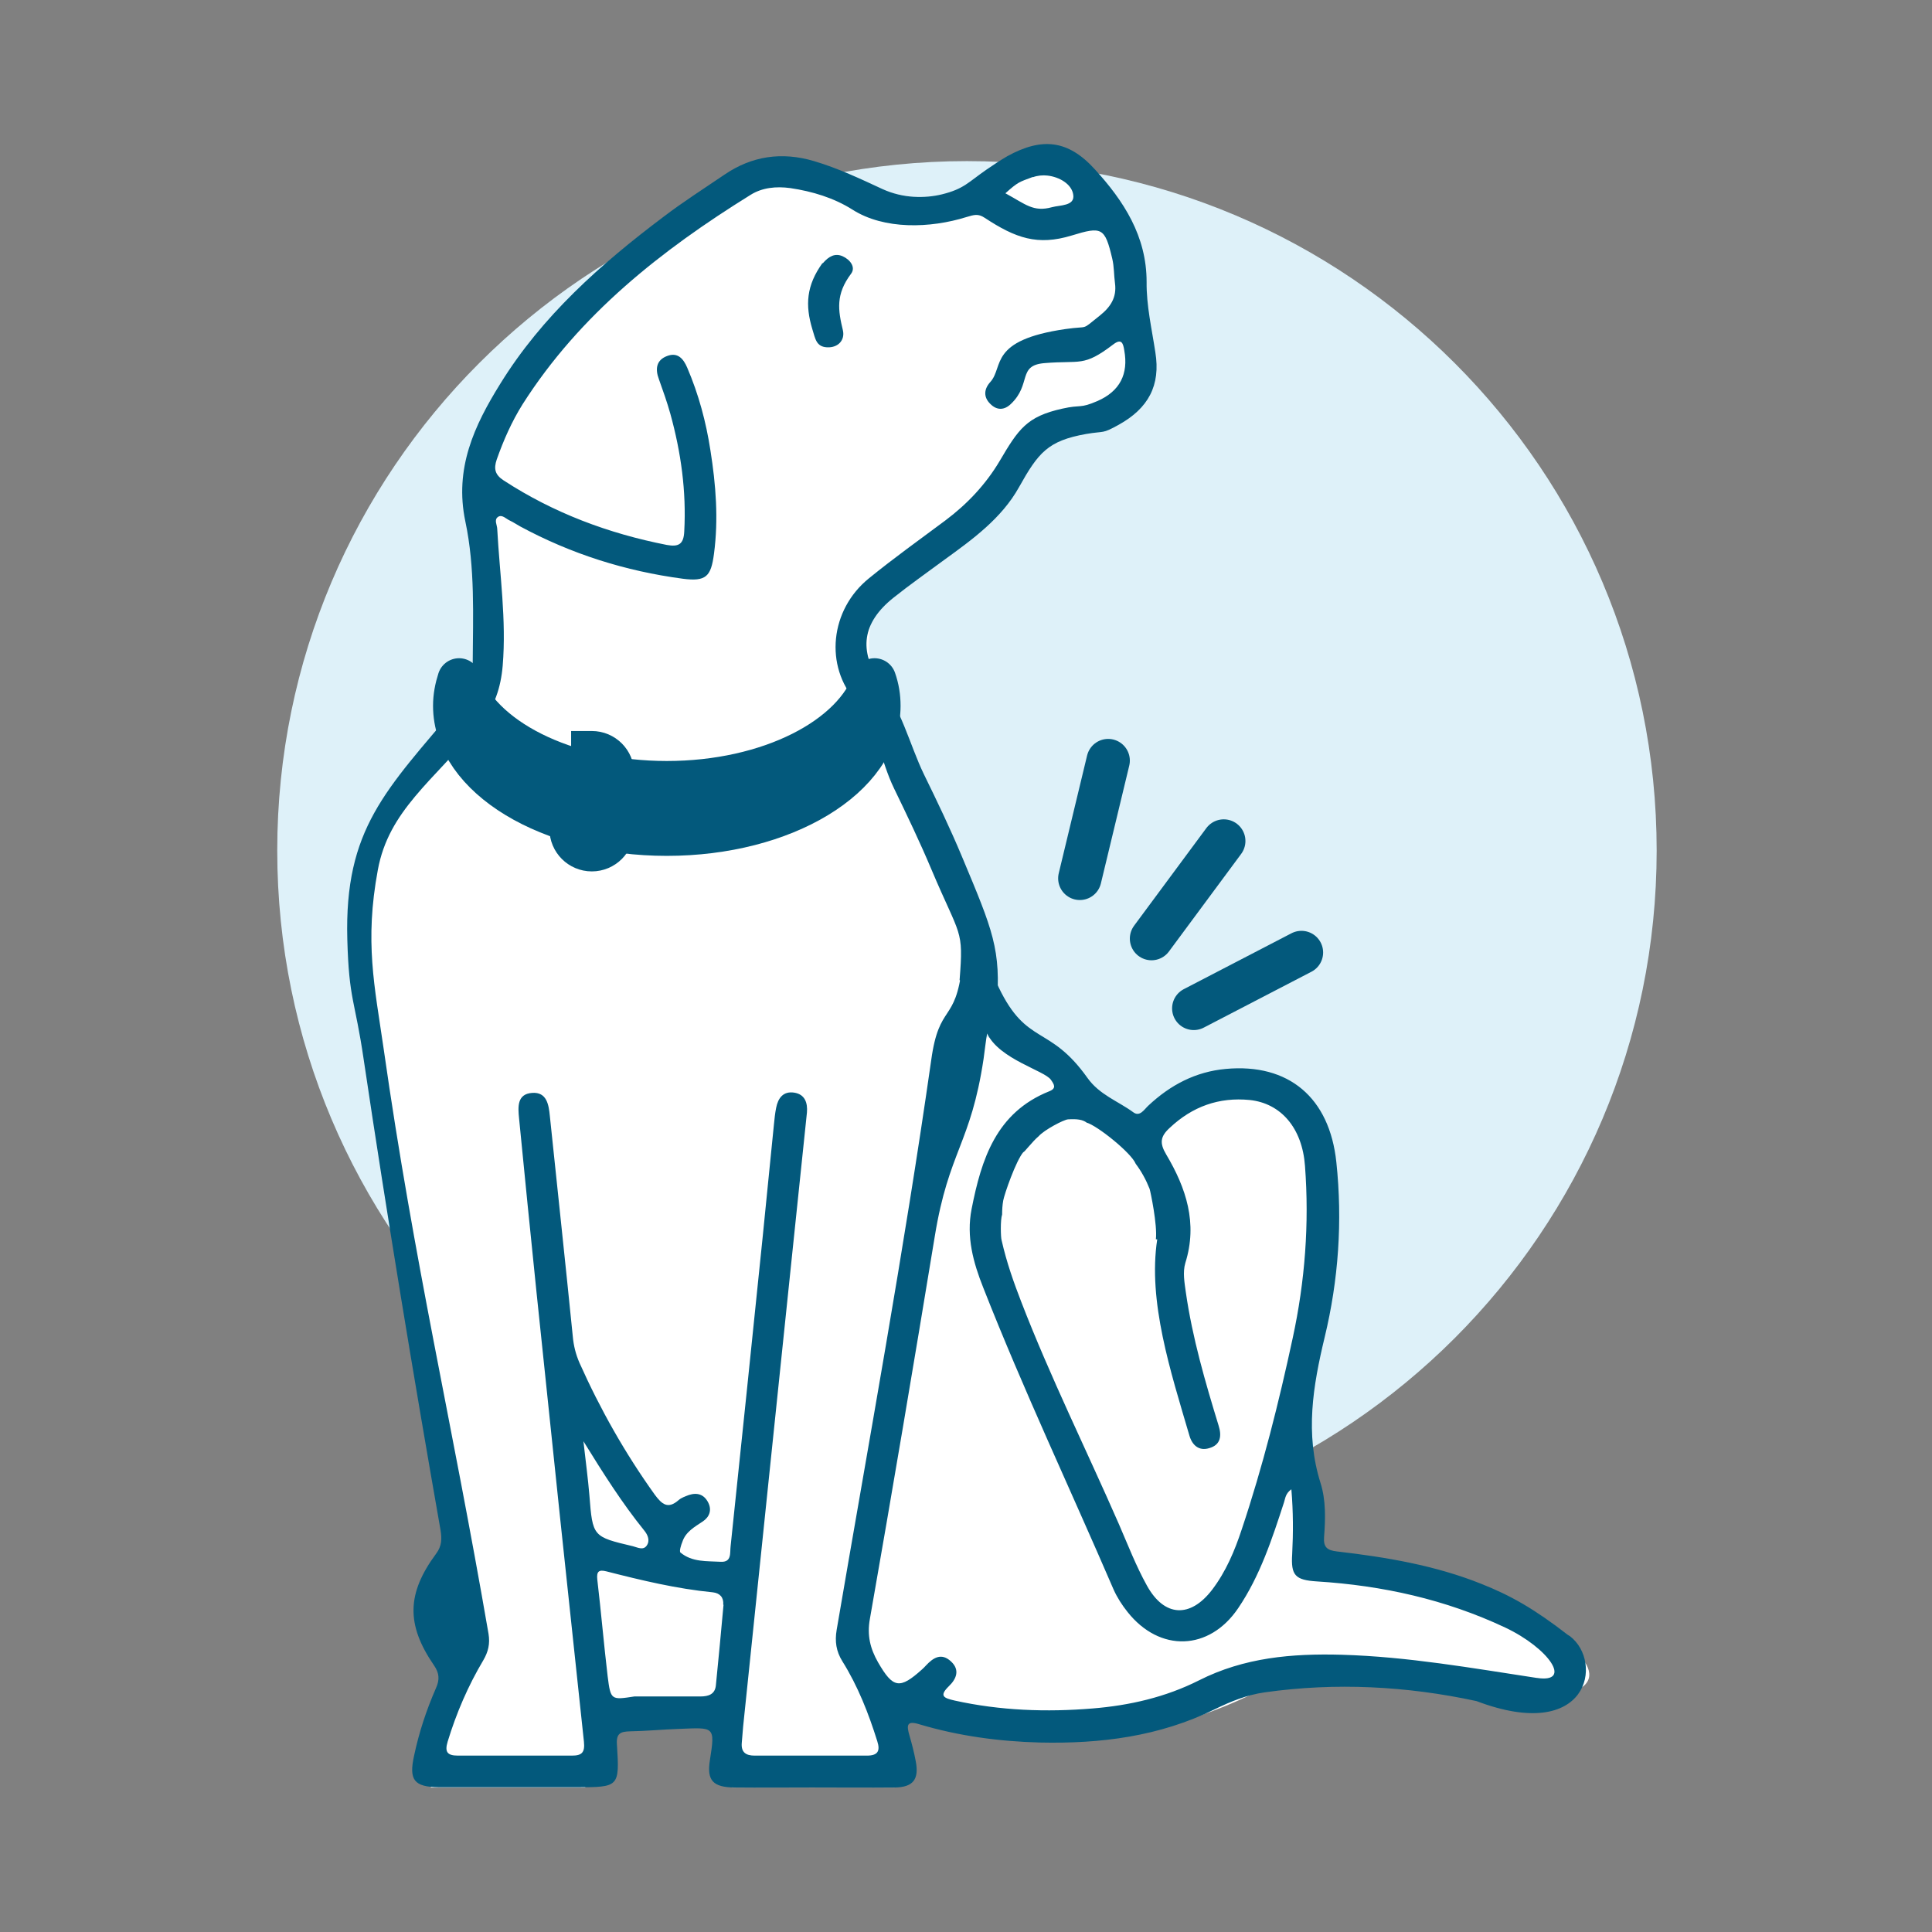 <?xml version="1.0" encoding="UTF-8"?>
<svg xmlns="http://www.w3.org/2000/svg" xmlns:xlink="http://www.w3.org/1999/xlink" version="1.1" viewBox="0 0 70.87 70.87">
  <rect x="0" y="0" width="70.87" height="70.87" fill="#808080" stroke="none"/>
  <defs>
    <style>
      .cls-1, .cls-2, .cls-3, .cls-4 {
        fill: none;
      }

      .cls-5 {
        clip-path: url(#clippath-1);
      }

      .cls-6 {
        fill: #fff;
      }

      .cls-2, .cls-3 {
        stroke-linecap: round;
      }

      .cls-2, .cls-3, .cls-4 {
        stroke: #03597c;
        stroke-width: 1.59px;
      }

      .cls-3 {
        stroke-linejoin: round;
      }

      .cls-7 {
        fill: #def1f9;
      }

      .cls-8 {
        clip-path: url(#clippath);
      }

      .cls-9 {
        fill: #03597c;
      }
    </style>
    <clipPath id="clippath">
      <rect class="cls-1" y="0" width="70.87" height="70.87"/>
    </clipPath>
    <clipPath id="clippath-1">
      <rect class="cls-1" y="0" width="70.87" height="70.87"/>
    </clipPath>
  </defs>
  <!-- Generator: Adobe Illustrator 28.7.5, SVG Export Plug-In . SVG Version: 1.2.0 Build 176)  -->
  <g>
    <g id="Calque_1">
      <g class="cls-8">
        <path class="cls-7" d="M35.47,56.5c13.97,0,25.3-11.33,25.3-25.3S49.44,5.91,35.47,5.91,10.17,17.23,10.17,31.2s11.33,25.3,25.3,25.3"/>
      </g>
      <line class="cls-2" x1="39.61" y1="32.22" x2="40.65" y2="27.9"/>
      <line class="cls-2" x1="42.24" y1="34.43" x2="44.89" y2="30.85"/>
      <line class="cls-2" x1="43.79" y1="36.99" x2="47.74" y2="34.94"/>
      <g class="cls-5">
        <path class="cls-6" d="M22.87,9.94s3.68-3.12,4.53-3.4c.85-.28,1.98-.85,3.68,0,1.7.85,4.54,1.02,5.67.28,1.13-.73.74-.73,2.06-.73s2.63,1.87,2.63,3.85v3.42c0,1.69-1.43,1.27-2.63,2.25-1.21.98-1.81,2.55-2.62,3.4-.81.85-4.03,1.7-4.03,2.55s-.64,1.83,0,3.69c.64,1.86,4.03,9.98,4.03,9.98l-.81,2.56,3.44,1.07,1.32,1.7,1.32,1.27s2.67-1.84,4.24-1.84,2.85.85,2.85,3.12-1.01,8.79-1.01,8.79l1.01,5.39s3.81.85,5.8,1.42c1.98.57,4.69,2.27,3.76,3.12-.93.85-4.33,0-5.46,0s-4.66-.66-6.86.38c-2.2,1.04-4.61,1.61-6.95,1.61s-6.02-1.13-6.02-1.13v2.88h-5.96v-2.59h-5.39v2.59h-5.67l1.7-5.14s-4.25-24.8-4.25-27.38,3.4-5.91,3.4-5.91l1.42-3.58-.57-6.93s1.7-3.24,5.39-6.65"/>
        <path class="cls-9" d="M16.84,24.94c-.1.31-.16.62-.16.95,0,2.6,3.48,4.71,7.78,4.71s7.78-2.11,7.78-4.71c0-.32-.05-.64-.16-.95-.72,2.15-3.86,3.77-7.62,3.77s-6.9-1.62-7.62-3.77"/>
        <path class="cls-3" d="M16.84,24.94c-.1.31-.16.62-.16.95,0,2.6,3.48,4.71,7.78,4.71s7.78-2.11,7.78-4.71c0-.32-.05-.64-.16-.95-.72,2.15-3.86,3.77-7.62,3.77s-6.9-1.62-7.62-3.77Z"/>
        <path class="cls-9" d="M20.95,27.61v2.8c0,.42.34.76.76.76s.76-.34.76-.76v-2.04c0-.42-.34-.76-.76-.76h-.76Z"/>
        <path class="cls-4" d="M20.95,27.61v2.8c0,.42.34.76.76.76s.76-.34.76-.76v-2.04c0-.42-.34-.76-.76-.76h-.76Z"/>
        <path class="cls-9" d="M56.37,61.55c-2.37-.36-4.73-.78-7.15-.85-1.83-.05-3.58.1-5.24.94-1.23.62-2.55.92-3.9,1.03-1.69.14-3.39.08-5.06-.29-.39-.09-.59-.16-.21-.53.27-.26.41-.59.08-.9-.36-.34-.66-.14-.93.15-.04.04-.08.09-.13.13-.83.75-1.07.7-1.62-.25-.29-.51-.41-.99-.3-1.6.82-4.67,1.61-9.35,2.38-14.03.51-3.13,1.32-3.38,1.79-6.51.03-.22.09-.72.13-.93.45.95,2.11,1.36,2.34,1.7.11.16.22.31-.06.42-1.95.78-2.49,2.49-2.85,4.32-.2,1.02.06,1.96.43,2.89,1.47,3.74,3.19,7.38,4.78,11.07.13.29.31.57.51.82,1.18,1.49,3,1.43,4.06-.14.8-1.18,1.24-2.53,1.68-3.88.05-.15.05-.32.27-.48.07.83.07,1.6.03,2.38-.05.78.11.95.91,1,2.4.15,4.71.66,6.9,1.69,1.61.76,2.49,2.05,1.17,1.85M39.19,41.06c.31-.02.53.01.67.12.39.11,1.64,1.11,1.8,1.51.21.28.38.59.51.92.03.09.29,1.32.23,1.85.02,0,.03,0,.05,0-.35,2.28.49,4.85,1.18,7.2.1.35.35.58.73.46.42-.12.46-.45.34-.83-.49-1.6-.96-3.21-1.2-4.88-.05-.36-.12-.74-.02-1.08.46-1.46.03-2.75-.7-3.98-.25-.42-.22-.66.13-.98.83-.78,1.8-1.13,2.93-1.02,1.15.12,1.93,1.03,2.03,2.42.16,2.12,0,4.23-.45,6.31-.51,2.37-1.1,4.72-1.87,7.02-.26.79-.58,1.55-1.09,2.22-.8,1.04-1.75,1-2.39-.16-.4-.72-.7-1.5-1.03-2.26-1.19-2.72-2.51-5.38-3.58-8.15-.27-.7-.53-1.42-.72-2.26,0,0,0,0,0,0-.03-.09-.05-.73.02-.94,0-.17.01-.34.04-.51.04-.23.47-1.47.74-1.78.01.04.34-.4.56-.58.2-.23.92-.61,1.08-.62M26.54,58.87c-.09.98-.18,1.97-.28,2.95-.03.33-.27.41-.57.41-.81,0-1.61,0-2.42,0-.85.13-.87.14-.98-.74-.14-1.18-.24-2.36-.38-3.55-.03-.29.05-.37.33-.3,1.29.33,2.58.64,3.91.77.26.03.4.19.38.45M21.39,52.85c.76,1.23,1.44,2.3,2.24,3.29.14.17.22.38.09.56-.13.18-.34.06-.5.02-1.48-.35-1.48-.35-1.6-1.87-.05-.6-.13-1.2-.22-1.99M37.89,6.5c.16-.06.36-.08.53-.06.45.05.9.32.95.71.06.41-.49.37-.78.45-.69.19-.97-.11-1.71-.51.47-.42.5-.41,1.01-.6M57.51,59.97c-1.24-.96-2.09-1.44-3.17-1.87-1.7-.68-3.49-.98-5.3-1.19-.35-.04-.5-.15-.47-.53.05-.66.07-1.35-.13-1.98-.57-1.81-.28-3.55.15-5.34.51-2.11.66-4.27.43-6.43-.25-2.37-1.75-3.63-4.05-3.42-1.11.1-2.04.59-2.85,1.35-.15.14-.31.42-.55.24-.56-.41-1.24-.64-1.68-1.26-1.4-1.97-2.22-1.16-3.26-3.33-.12-.24-.2-.48-.2-.75,0-.37-.09-.72-.53-.74-.48-.02-.57.34-.61.74-.24,2.1-.84,1.32-1.13,3.42-1,7-2.28,13.94-3.47,20.91-.07.42-.02.78.21,1.15.57.91.96,1.91,1.28,2.93.12.37.01.53-.38.53-1.37,0-2.75,0-4.12,0-.33,0-.5-.13-.47-.47.02-.2.03-.4.05-.6.31-2.99.62-5.98.93-8.97.31-2.95.61-5.9.92-8.85.16-1.57.33-3.13.49-4.7.03-.35-.07-.67-.47-.73-.4-.06-.59.2-.66.56-.04.2-.06.4-.08.6-.14,1.36-.27,2.73-.41,4.1-.39,3.79-.78,7.59-1.18,11.38-.03.24.05.59-.36.57-.51-.03-1.05.02-1.48-.34-.05-.04.02-.27.07-.39.12-.37.45-.55.75-.75.24-.16.34-.41.2-.69-.15-.3-.4-.38-.71-.28-.13.05-.28.1-.38.19-.39.34-.61.15-.87-.2-1.09-1.52-2-3.13-2.76-4.83-.14-.32-.22-.64-.25-.99-.27-2.69-.56-5.38-.84-8.07-.04-.41-.11-.89-.65-.85-.56.04-.52.52-.48.93.21,2.13.42,4.26.64,6.38.57,5.5,1.15,11,1.74,16.49.04.39-.07.51-.44.51-1.39,0-2.79,0-4.18,0-.4,0-.49-.14-.38-.51.32-1.05.75-2.05,1.31-2.99.18-.31.25-.6.19-.97-1.36-7.88-2.72-13.56-3.85-21.48-.33-2.28-.7-3.9-.21-6.54.4-2.17,1.99-3.23,3.75-5.34.53-.64.76-1.34.83-2.15.14-1.68-.11-3.34-.2-5.01,0-.15-.13-.34.03-.45.15-.1.3.08.44.14.13.06.24.14.37.21,1.87,1.01,3.86,1.64,5.97,1.92.85.11,1.03-.08,1.14-.91.17-1.28.07-2.54-.13-3.8-.16-1.04-.43-2.05-.85-3.03-.14-.33-.35-.58-.74-.43-.4.15-.44.48-.3.85.15.42.3.84.42,1.27.39,1.41.59,2.84.51,4.31-.02.47-.2.58-.64.5-2.14-.42-4.15-1.17-5.99-2.37-.32-.21-.36-.43-.25-.76.25-.71.55-1.39.95-2.03,2.1-3.3,5.09-5.65,8.36-7.68.43-.27.94-.32,1.46-.25.81.12,1.6.36,2.28.79,1.16.74,2.85.69,4.19.27.27-.08.42-.13.66.03,1.14.75,1.94,1.03,3.19.65,1.11-.34,1.22-.3,1.49.85.07.29.06.6.1.9.07.52-.16.87-.56,1.19-.72.57-.35.36-1.25.49-2.84.41-2.26,1.38-2.76,1.94-.23.25-.27.55,0,.81.24.24.51.23.75,0,.77-.73.23-1.42,1.24-1.5,1.32-.11,1.42.15,2.51-.68.31-.24.37-.05.41.21.16.87-.16,1.5-.98,1.86-.67.29-.58.12-1.29.28-1.31.29-1.61.75-2.3,1.92-.51.86-1.19,1.58-1.99,2.18-.94.7-1.89,1.38-2.8,2.12-1.44,1.16-1.64,3.23-.47,4.53.26.28.54.55.92.22.34-.29.2-.6-.02-.91-.83-1.18-.68-2.21.46-3.12.6-.48,1.23-.92,1.85-1.38,1.05-.76,2.12-1.53,2.76-2.68.71-1.27,1.06-1.7,2.46-1.95.7-.12.57.01,1.2-.34,1.08-.6,1.54-1.44,1.34-2.66-.13-.86-.33-1.71-.32-2.58,0-1.68-.84-2.97-1.9-4.13-.98-1.08-1.94-1.18-3.21-.48-.26.15-.51.32-.76.49-.68.47-.83.71-1.64.91-.62.15-1.42.15-2.17-.19-.82-.38-1.64-.77-2.52-1.03-1.18-.35-2.28-.19-3.29.5-.75.51-1.52,1-2.24,1.55-2.3,1.73-4.45,3.64-5.98,6.12-.95,1.53-1.69,3.1-1.28,5.05.36,1.7.28,3.46.27,5.19,0,.6-.18,1.09-.56,1.55-2.63,3.12-4.15,4.53-4.04,8.59.06,2.23.28,2.21.6,4.4.86,5.77,1.81,11.52,2.82,17.27.05.31.05.58-.16.86-1.08,1.46-1.11,2.6-.08,4.1.2.29.21.53.07.84-.35.8-.62,1.62-.8,2.47-.2.9,0,1.15.91,1.16,1.68,0,3.35,0,5.03,0,1.58,0,1.6,0,1.5-1.57-.03-.41.14-.47.47-.48.6-.01,1.21-.07,1.81-.09,1.29-.05,1.33-.11,1.13,1.15-.12.75.12.99.9,1,.95.01,1.9,0,2.85,0h0c1.01,0,2.02.01,3.03,0,.68-.01.9-.3.77-.97-.06-.32-.14-.63-.23-.94-.1-.35-.12-.56.36-.41,1.44.43,2.92.63,4.42.67,2.23.05,4.39-.22,6.42-1.22.59-.29,1.19-.53,1.83-.62,2.61-.37,5.22-.23,7.77.32,4.12,1.56,4.67-1.43,3.43-2.38"/>
        <path class="cls-9" d="M30.18,9.66c.23-.27.46-.38.73-.26.27.12.49.4.31.64-.57.76-.48,1.33-.3,2.08.08.35-.17.64-.58.62-.4-.02-.43-.31-.54-.66-.27-.89-.22-1.61.37-2.43"/>
        <path class="cls-9" d="M36.56,36.93l-1.36-.98c.15-1.9.03-1.54-1.03-4.05-.42-1-.9-2-1.37-2.97-.53-1.09-.55-2.08-1.54-3.36l.94-.67c.87,1.08,1.17,2.43,1.69,3.5.48.98.97,2,1.4,3.03,1.13,2.7,1.44,3.4,1.27,5.5"/>
      </g>
    </g>
  </g>
</svg>